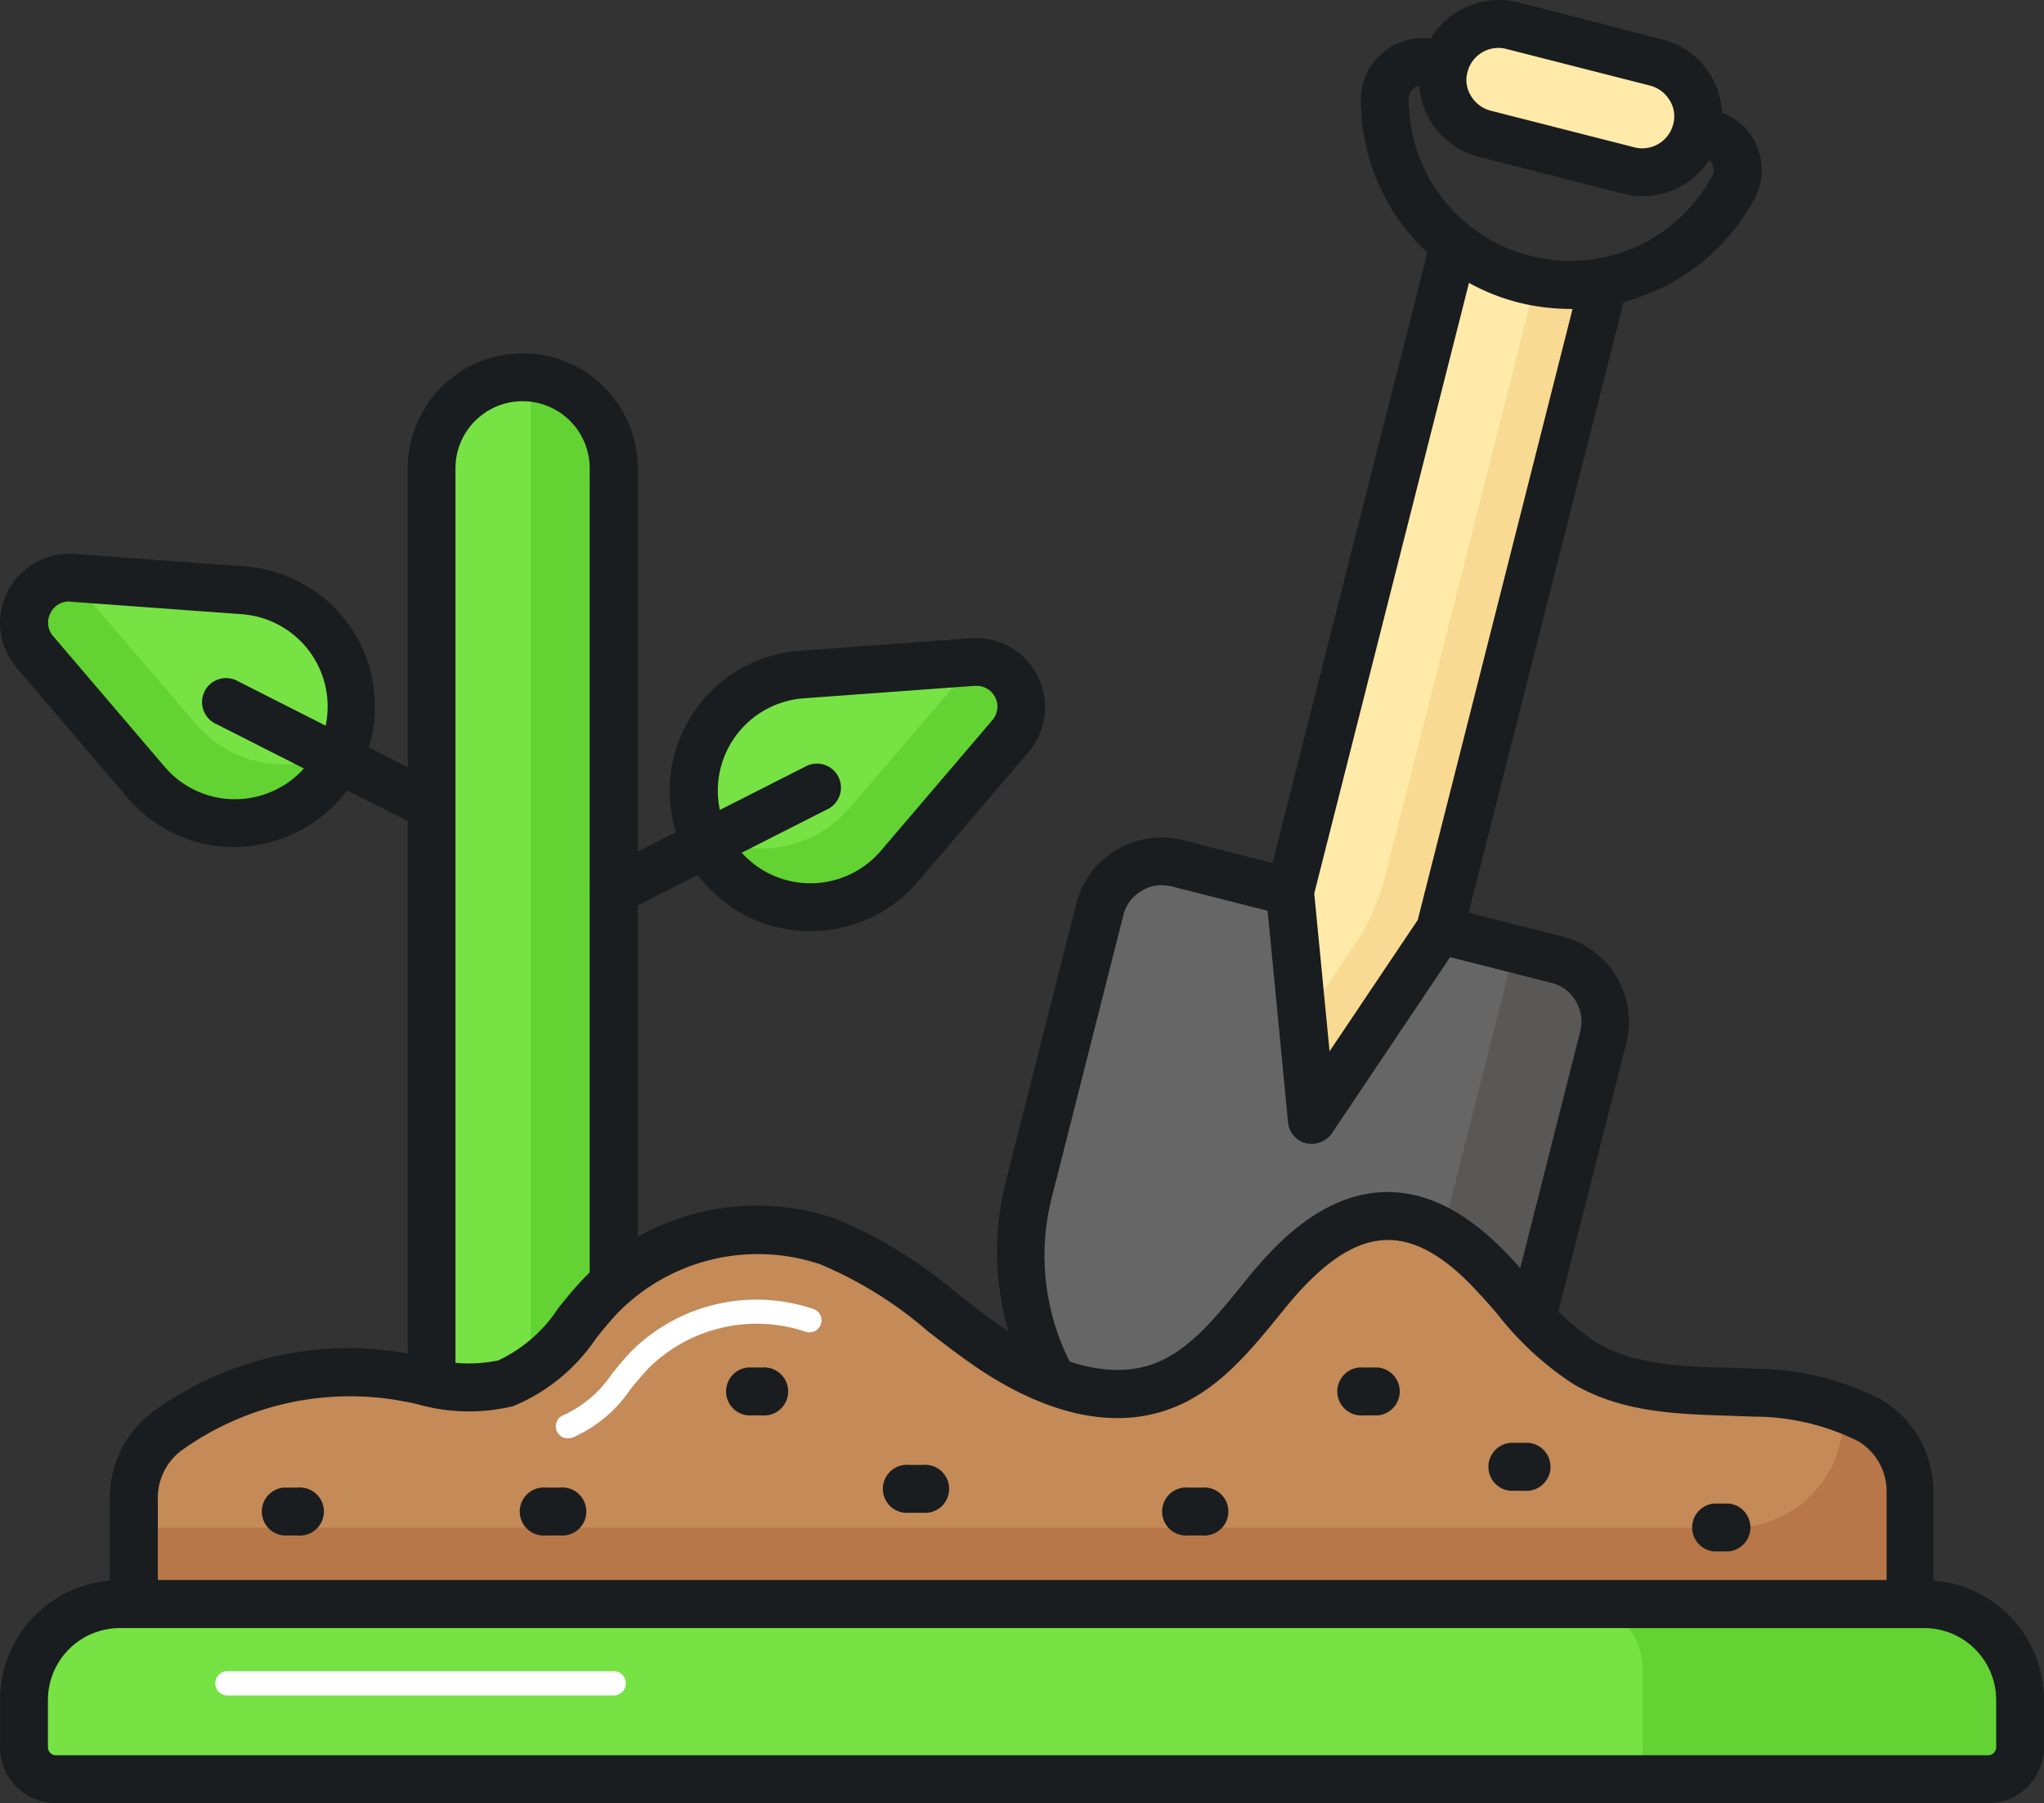 <svg xmlns="http://www.w3.org/2000/svg" width="102.033" height="90" viewBox="0 0 102.033 90"><rect x="0" y="0" width="102.033" height="90" fill="#333333" stroke="none"/><g id="Plantations" transform="translate(-1.999 -5.767)"><path id="Trac&#xE9;_37347" data-name="Trac&#xE9; 37347" d="M63.029,41.509l-3.523,13.9a12.961,12.961,0,1,1-25.125-6.377l3.523-13.9a3.174,3.174,0,0,1,3.858-2.3l18.956,4.815a3.177,3.177,0,0,1,2.312,3.858Z" transform="translate(19.003 16.028)" fill="#666"></path><path id="Trac&#xE9;_37348" data-name="Trac&#xE9; 37348" d="M62.528,39.864,59,53.766A12.967,12.967,0,0,1,43.254,63.14a12.835,12.835,0,0,1-7.939-5.931c-.175-.287-.335-.59-.494-.909a13.25,13.25,0,0,0,4.145,1.881,12.967,12.967,0,0,0,15.751-9.374L58.1,35.48l2.12.542A3.16,3.16,0,0,1,62.528,39.864Z" transform="translate(19.504 17.657)" fill="#595857"></path><path id="Trac&#xE9;_37349" data-name="Trac&#xE9; 37349" d="M47.379,66.828A14.505,14.505,0,0,1,43.9,66.4,14.178,14.178,0,0,1,33.653,49.18l3.523-13.9A4.383,4.383,0,0,1,42.5,32.122l18.956,4.815a4.388,4.388,0,0,1,3.173,5.325l-3.523,13.9A14.182,14.182,0,0,1,47.379,66.828ZM41.433,34.369a1.882,1.882,0,0,0-1,.287,1.936,1.936,0,0,0-.909,1.212L36,49.77A11.768,11.768,0,1,0,58.81,55.557l3.523-13.9a1.972,1.972,0,0,0-.223-1.5,1.936,1.936,0,0,0-1.212-.909L41.943,34.433a3.18,3.18,0,0,0-.51-.064Z" transform="translate(18.551 15.579)" fill="#1a1d1f"></path><path id="Trac&#xE9;_37350" data-name="Trac&#xE9; 37350" d="M43.486,56.827l-1.116-11.4,8-31.518,7.477,1.9-8,31.518Z" transform="translate(23.99 4.839)" fill="#ffeaa9"></path><path id="Trac&#xE9;_37351" data-name="Trac&#xE9; 37351" d="M43.248,56.423l-.478-4.846L45.4,47.655a10.735,10.735,0,0,0,1.5-3.348L54.424,14.59l3.2.813-8,31.518Z" transform="translate(24.228 5.243)" fill="#f9da93"></path><path id="Trac&#xE9;_37352" data-name="Trac&#xE9; 37352" d="M43.922,58.436a1.756,1.756,0,0,1-.287-.032,1.188,1.188,0,0,1-.893-1.036l-1.1-11.4a1.217,1.217,0,0,1,.032-.414l8-31.518a1.2,1.2,0,0,1,2.312.59L44.05,45.937l.765,7.876,4.4-6.552,7.939-31.327a1.2,1.2,0,0,1,2.312.59l-8,31.518a1.5,1.5,0,0,1-.159.367l-6.377,9.5A1.248,1.248,0,0,1,43.922,58.436Z" transform="translate(23.554 4.426)" fill="#1a1d1f"></path><path id="Trac&#xE9;_37353" data-name="Trac&#xE9; 37353" d="M55.068,20.48a11.012,11.012,0,0,1-2.583-.319A10.458,10.458,0,0,1,44.61,10.022a3.067,3.067,0,0,1,3.81-2.965L62.306,10.58A3.054,3.054,0,0,1,64.251,15a10.473,10.473,0,0,1-9.183,5.484Zm-7.4-11.144a.668.668,0,0,0-.67.67,8.055,8.055,0,0,0,15.145,3.842.675.675,0,0,0-.43-.957L47.83,9.368a.7.7,0,0,0-.159-.032Z" transform="translate(25.321 0.708)" fill="#1a1d1f"></path><path id="Trac&#xE9;_37354" data-name="Trac&#xE9; 37354" d="M56.461,13.829l-7.19-1.817a2.78,2.78,0,0,1,1.371-5.389l7.19,1.817a2.78,2.78,0,1,1-1.371,5.389Z" transform="translate(26.846 0.457)" fill="#ffeaa9"></path><path id="Trac&#xE9;_37355" data-name="Trac&#xE9; 37355" d="M57.59,15.561a3.4,3.4,0,0,1-.972-.128L49.428,13.6a3.961,3.961,0,0,1-2.87-4.831,4,4,0,0,1,4.831-2.886l7.174,1.849a3.961,3.961,0,0,1,2.87,4.831,3.962,3.962,0,0,1-3.842,3Zm-.4-2.439a1.591,1.591,0,0,0,1.929-1.148,1.493,1.493,0,0,0-.175-1.2,1.61,1.61,0,0,0-.972-.733l-7.19-1.833a1.591,1.591,0,0,0-1.929,1.148,1.493,1.493,0,0,0,.175,1.2,1.611,1.611,0,0,0,.972.733Z" transform="translate(26.402)" fill="#1a1d1f"></path><path id="Trac&#xE9;_37356" data-name="Trac&#xE9; 37356" d="M24.607,73.681V22.124a4.544,4.544,0,0,0-9.087,0V73.681Z" transform="translate(8.035 7.02)" fill="#77e244"></path><path id="Trac&#xE9;_37357" data-name="Trac&#xE9; 37357" d="M22.765,73.687V21.715A4.147,4.147,0,0,0,18.62,17.57V73.687Z" transform="translate(9.877 7.014)" fill="#62d333"></path><path id="Trac&#xE9;_37358" data-name="Trac&#xE9; 37358" d="M25.053,75.323H15.966a1.2,1.2,0,0,1-1.2-1.2V22.569a5.739,5.739,0,1,1,11.479,0V74.127A1.194,1.194,0,0,1,25.053,75.323Zm-7.907-2.391h6.7V22.569a3.348,3.348,0,1,0-6.7,0Z" transform="translate(7.589 6.574)" fill="#1a1d1f"></path><path id="Trac&#xE9;_37359" data-name="Trac&#xE9; 37359" d="M24.367,35.548a5.819,5.819,0,0,1,4.767-8.434l8.513-.622a2.241,2.241,0,0,1,1.865,3.7l-5.548,6.5a5.806,5.806,0,0,1-9.6-1.148Z" transform="translate(12.914 12.312)" fill="#77e244"></path><path id="Trac&#xE9;_37360" data-name="Trac&#xE9; 37360" d="M39.386,30.191l-5.548,6.5a5.818,5.818,0,0,1-9.613-1.132,6.252,6.252,0,0,1-.255-.574,5.8,5.8,0,0,0,7.4-1.228l5.564-6.489a1.81,1.81,0,0,0,.415-.765l.159-.016a2.25,2.25,0,0,1,1.881,3.7Z" transform="translate(13.056 12.312)" fill="#62d333"></path><path id="Trac&#xE9;_37361" data-name="Trac&#xE9; 37361" d="M30,40.372a7.008,7.008,0,0,1-.51-14l8.513-.622a3.451,3.451,0,0,1,2.87,5.675l-5.548,6.5A7.052,7.052,0,0,1,30,40.372Zm8.258-12.244h-.1l-8.513.622a4.622,4.622,0,1,0,3.858,7.6l5.548-6.5a1.036,1.036,0,0,0-.8-1.722Z" transform="translate(12.476 11.872)" fill="#1a1d1f"></path><path id="Trac&#xE9;_37362" data-name="Trac&#xE9; 37362" d="M21.667,37.218a1.2,1.2,0,0,1-.542-2.264l10.187-5.165A1.2,1.2,0,0,1,32.4,31.925L22.21,37.091a1.346,1.346,0,0,1-.542.128Z" transform="translate(10.975 14.197)" fill="#1a1d1f"></path><path id="Trac&#xE9;_37363" data-name="Trac&#xE9; 37363" d="M18.451,32.918a5.819,5.819,0,0,0-4.767-8.434l-8.513-.622a2.241,2.241,0,0,0-1.865,3.7l5.548,6.5A5.806,5.806,0,0,0,18.451,32.918Z" transform="translate(0.449 10.749)" fill="#77e244"></path><path id="Trac&#xE9;_37364" data-name="Trac&#xE9; 37364" d="M3.291,27.561l5.548,6.5a5.818,5.818,0,0,0,9.613-1.132,6.252,6.252,0,0,0,.255-.574,5.8,5.8,0,0,1-7.4-1.228L5.747,24.644a1.811,1.811,0,0,1-.415-.765l-.159-.016a2.25,2.25,0,0,0-1.881,3.7Z" transform="translate(0.447 10.749)" fill="#62d333"></path><path id="Trac&#xE9;_37365" data-name="Trac&#xE9; 37365" d="M13.7,37.748a7.013,7.013,0,0,1-5.325-2.455l-5.548-6.5A3.451,3.451,0,0,1,5.7,23.113l8.513.622a7.035,7.035,0,0,1,5.6,3.539,7.019,7.019,0,0,1-5.277,10.41A4.72,4.72,0,0,1,13.7,37.748ZM5.444,25.489a1.008,1.008,0,0,0-.925.574,1.02,1.02,0,0,0,.143,1.164l5.548,6.5a4.6,4.6,0,0,0,4.065,1.594,4.622,4.622,0,0,0-.207-9.2L5.556,25.5a.421.421,0,0,0-.112-.016Z" transform="translate(0 10.303)" fill="#1a1d1f"></path><path id="Trac&#xE9;_37366" data-name="Trac&#xE9; 37366" d="M19.754,34.578a1.346,1.346,0,0,1-.542-.128L9.025,29.285a1.2,1.2,0,1,1,1.084-2.136L20.3,32.314a1.2,1.2,0,0,1-.542,2.264Z" transform="translate(3.785 12.628)" fill="#1a1d1f"></path><path id="Trac&#xE9;_37367" data-name="Trac&#xE9; 37367" d="M6.19,57.955a4.118,4.118,0,0,1,1.674-3.38A15.544,15.544,0,0,1,19.39,51.833c1.786.3,3.651.925,5.373.351,2.088-.686,3.268-2.822,4.783-4.416a10.985,10.985,0,0,1,11.319-2.662c2.965,1.052,5.293,3.348,7.876,5.149s5.883,3.173,8.832,2.057c2.264-.845,3.778-2.949,5.325-4.815s3.555-3.7,5.978-3.667c2.1.032,3.906,1.467,5.325,3.013s2.678,3.316,4.5,4.368c2.5,1.467,5.58,1.307,8.481,1.451a12.981,12.981,0,0,1,5.739,1.4,4.137,4.137,0,0,1,1.977,3.6v5.548H6.19Z" transform="translate(2.491 22.619)" fill="#c48a57"></path><path id="Trac&#xE9;_37368" data-name="Trac&#xE9; 37368" d="M94.862,54.085v5.548H6.19v-3.81H85.982a5.5,5.5,0,0,0,5.532-5.548,1.75,1.75,0,0,0-.032-.415,8,8,0,0,1,1.5.686,4.073,4.073,0,0,1,1.881,3.539Z" transform="translate(2.491 26.202)" fill="#b77748"></path><path id="Trac&#xE9;_37369" data-name="Trac&#xE9; 37369" d="M95.323,64.851H6.636a1.2,1.2,0,0,1-1.2-1.2V58.395a5.34,5.34,0,0,1,2.168-4.352,16.577,16.577,0,0,1,12.419-2.949c.383.064.781.143,1.164.223a7.342,7.342,0,0,0,3.635.175,7.264,7.264,0,0,0,3.013-2.631c.415-.51.829-1.02,1.275-1.483a12.073,12.073,0,0,1,12.579-2.949,22.657,22.657,0,0,1,6.042,3.715c.7.542,1.387,1.084,2.1,1.578,1.674,1.164,4.91,2.981,7.732,1.929,1.69-.638,2.949-2.152,4.273-3.778l.558-.686c1.467-1.77,3.778-4.1,6.839-4.1h.064c2.088.032,4.113,1.132,6.186,3.4.335.367.654.733.972,1.116A13.724,13.724,0,0,0,79.7,50.631c1.865,1.084,4.145,1.164,6.568,1.228l1.355.048A13.716,13.716,0,0,1,93.9,53.469a5.348,5.348,0,0,1,2.567,4.639v5.548a1.126,1.126,0,0,1-1.148,1.2ZM7.831,62.46h86.3V58.108a2.927,2.927,0,0,0-1.387-2.567,11.624,11.624,0,0,0-5.2-1.243L86.22,54.25c-2.615-.08-5.309-.175-7.7-1.562a15.687,15.687,0,0,1-3.842-3.539c-.3-.351-.622-.717-.941-1.052-1.594-1.754-3.061-2.6-4.448-2.615h-.048c-1.578,0-3.173,1.036-5.006,3.236l-.542.67c-1.4,1.706-2.981,3.635-5.277,4.5-3.635,1.371-7.413-.446-9.932-2.2-.749-.526-1.483-1.084-2.2-1.642A19.993,19.993,0,0,0,40.9,46.693a9.793,9.793,0,0,0-10.044,2.359c-.4.414-.781.877-1.148,1.339a9.232,9.232,0,0,1-4.129,3.38,9.383,9.383,0,0,1-4.846-.112c-.367-.08-.733-.143-1.084-.207A14.452,14.452,0,0,0,9.011,55.987a2.97,2.97,0,0,0-1.18,2.423Z" transform="translate(2.045 22.179)" fill="#1a1d1f"></path><path id="Trac&#xE9;_37370" data-name="Trac&#xE9; 37370" d="M73.262,54.734h-.7a1.2,1.2,0,0,1,0-2.391h.7a1.2,1.2,0,1,1,0,2.391Zm-7.318-3.762h-.717a1.2,1.2,0,1,1,0-2.391h.717a1.2,1.2,0,0,1,0,2.391Zm-30.737,0h-.7a1.2,1.2,0,0,1,0-2.391h.7a1.2,1.2,0,1,1,0,2.391ZM25.132,56.966h-.717a1.2,1.2,0,1,1,0-2.391h.717a1.2,1.2,0,1,1,0,2.391Zm-13.1,0h-.7a1.2,1.2,0,0,1,0-2.391h.7a1.2,1.2,0,1,1,0,2.391Zm45.149,0h-.7a1.2,1.2,0,1,1,0-2.391h.7a1.2,1.2,0,1,1,0,2.391ZM43.242,55.834h-.7a1.2,1.2,0,1,1,0-2.391h.7a1.2,1.2,0,1,1,0,2.391Zm40.207,1.929h-.717a1.2,1.2,0,0,1,0-2.391h.717a1.2,1.2,0,0,1,0,2.391Z" transform="translate(4.832 25.441)" fill="#1a1d1f"></path><path id="Trac&#xE9;_37371" data-name="Trac&#xE9; 37371" d="M19.992,53.385a.6.6,0,0,1-.191-1.164,5.844,5.844,0,0,0,2.407-2.057c.3-.383.622-.749.941-1.1a8.861,8.861,0,0,1,9.119-2.136.592.592,0,0,1,.367.765.6.6,0,0,1-.765.367,7.67,7.67,0,0,0-7.86,1.849c-.3.319-.59.67-.877,1.02a6.676,6.676,0,0,1-2.949,2.439c-.064,0-.128.016-.191.016Z" transform="translate(10.338 24.176)" fill="#fff"></path><path id="Trac&#xE9;_37372" data-name="Trac&#xE9; 37372" d="M102.39,60.773v2.359a1.6,1.6,0,0,1-1.594,1.594H4.344A1.6,1.6,0,0,1,2.75,63.132V60.773A4.776,4.776,0,0,1,7.533,55.99H97.607A4.786,4.786,0,0,1,102.39,60.773Z" transform="translate(0.446 29.845)" fill="#77e244"></path><path id="Trac&#xE9;_37373" data-name="Trac&#xE9; 37373" d="M73.462,59.178v3.954a1.589,1.589,0,0,1-1.594,1.594H53.024a1.589,1.589,0,0,0,1.594-1.594V59.178A3.188,3.188,0,0,0,51.43,55.99H70.274A3.188,3.188,0,0,1,73.462,59.178Z" transform="translate(29.374 29.845)" fill="#62d333"></path><path id="Trac&#xE9;_37374" data-name="Trac&#xE9; 37374" d="M101.241,66.368H4.79A2.793,2.793,0,0,1,2,63.578V61.218A5.981,5.981,0,0,1,7.978,55.24H98.053a5.981,5.981,0,0,1,5.978,5.978v2.359A2.783,2.783,0,0,1,101.241,66.368ZM7.978,57.631a3.592,3.592,0,0,0-3.587,3.587v2.359a.4.4,0,0,0,.4.4h96.452a.4.4,0,0,0,.4-.4V61.218a3.592,3.592,0,0,0-3.587-3.587Z" transform="translate(0.001 29.399)" fill="#1a1d1f"></path><path id="Trac&#xE9;_37375" data-name="Trac&#xE9; 37375" d="M28.636,59.3H9.346a.606.606,0,0,1,0-1.212H28.62a.606.606,0,0,1,.016,1.212Z" transform="translate(4.006 31.093)" fill="#fff"></path></g></svg>